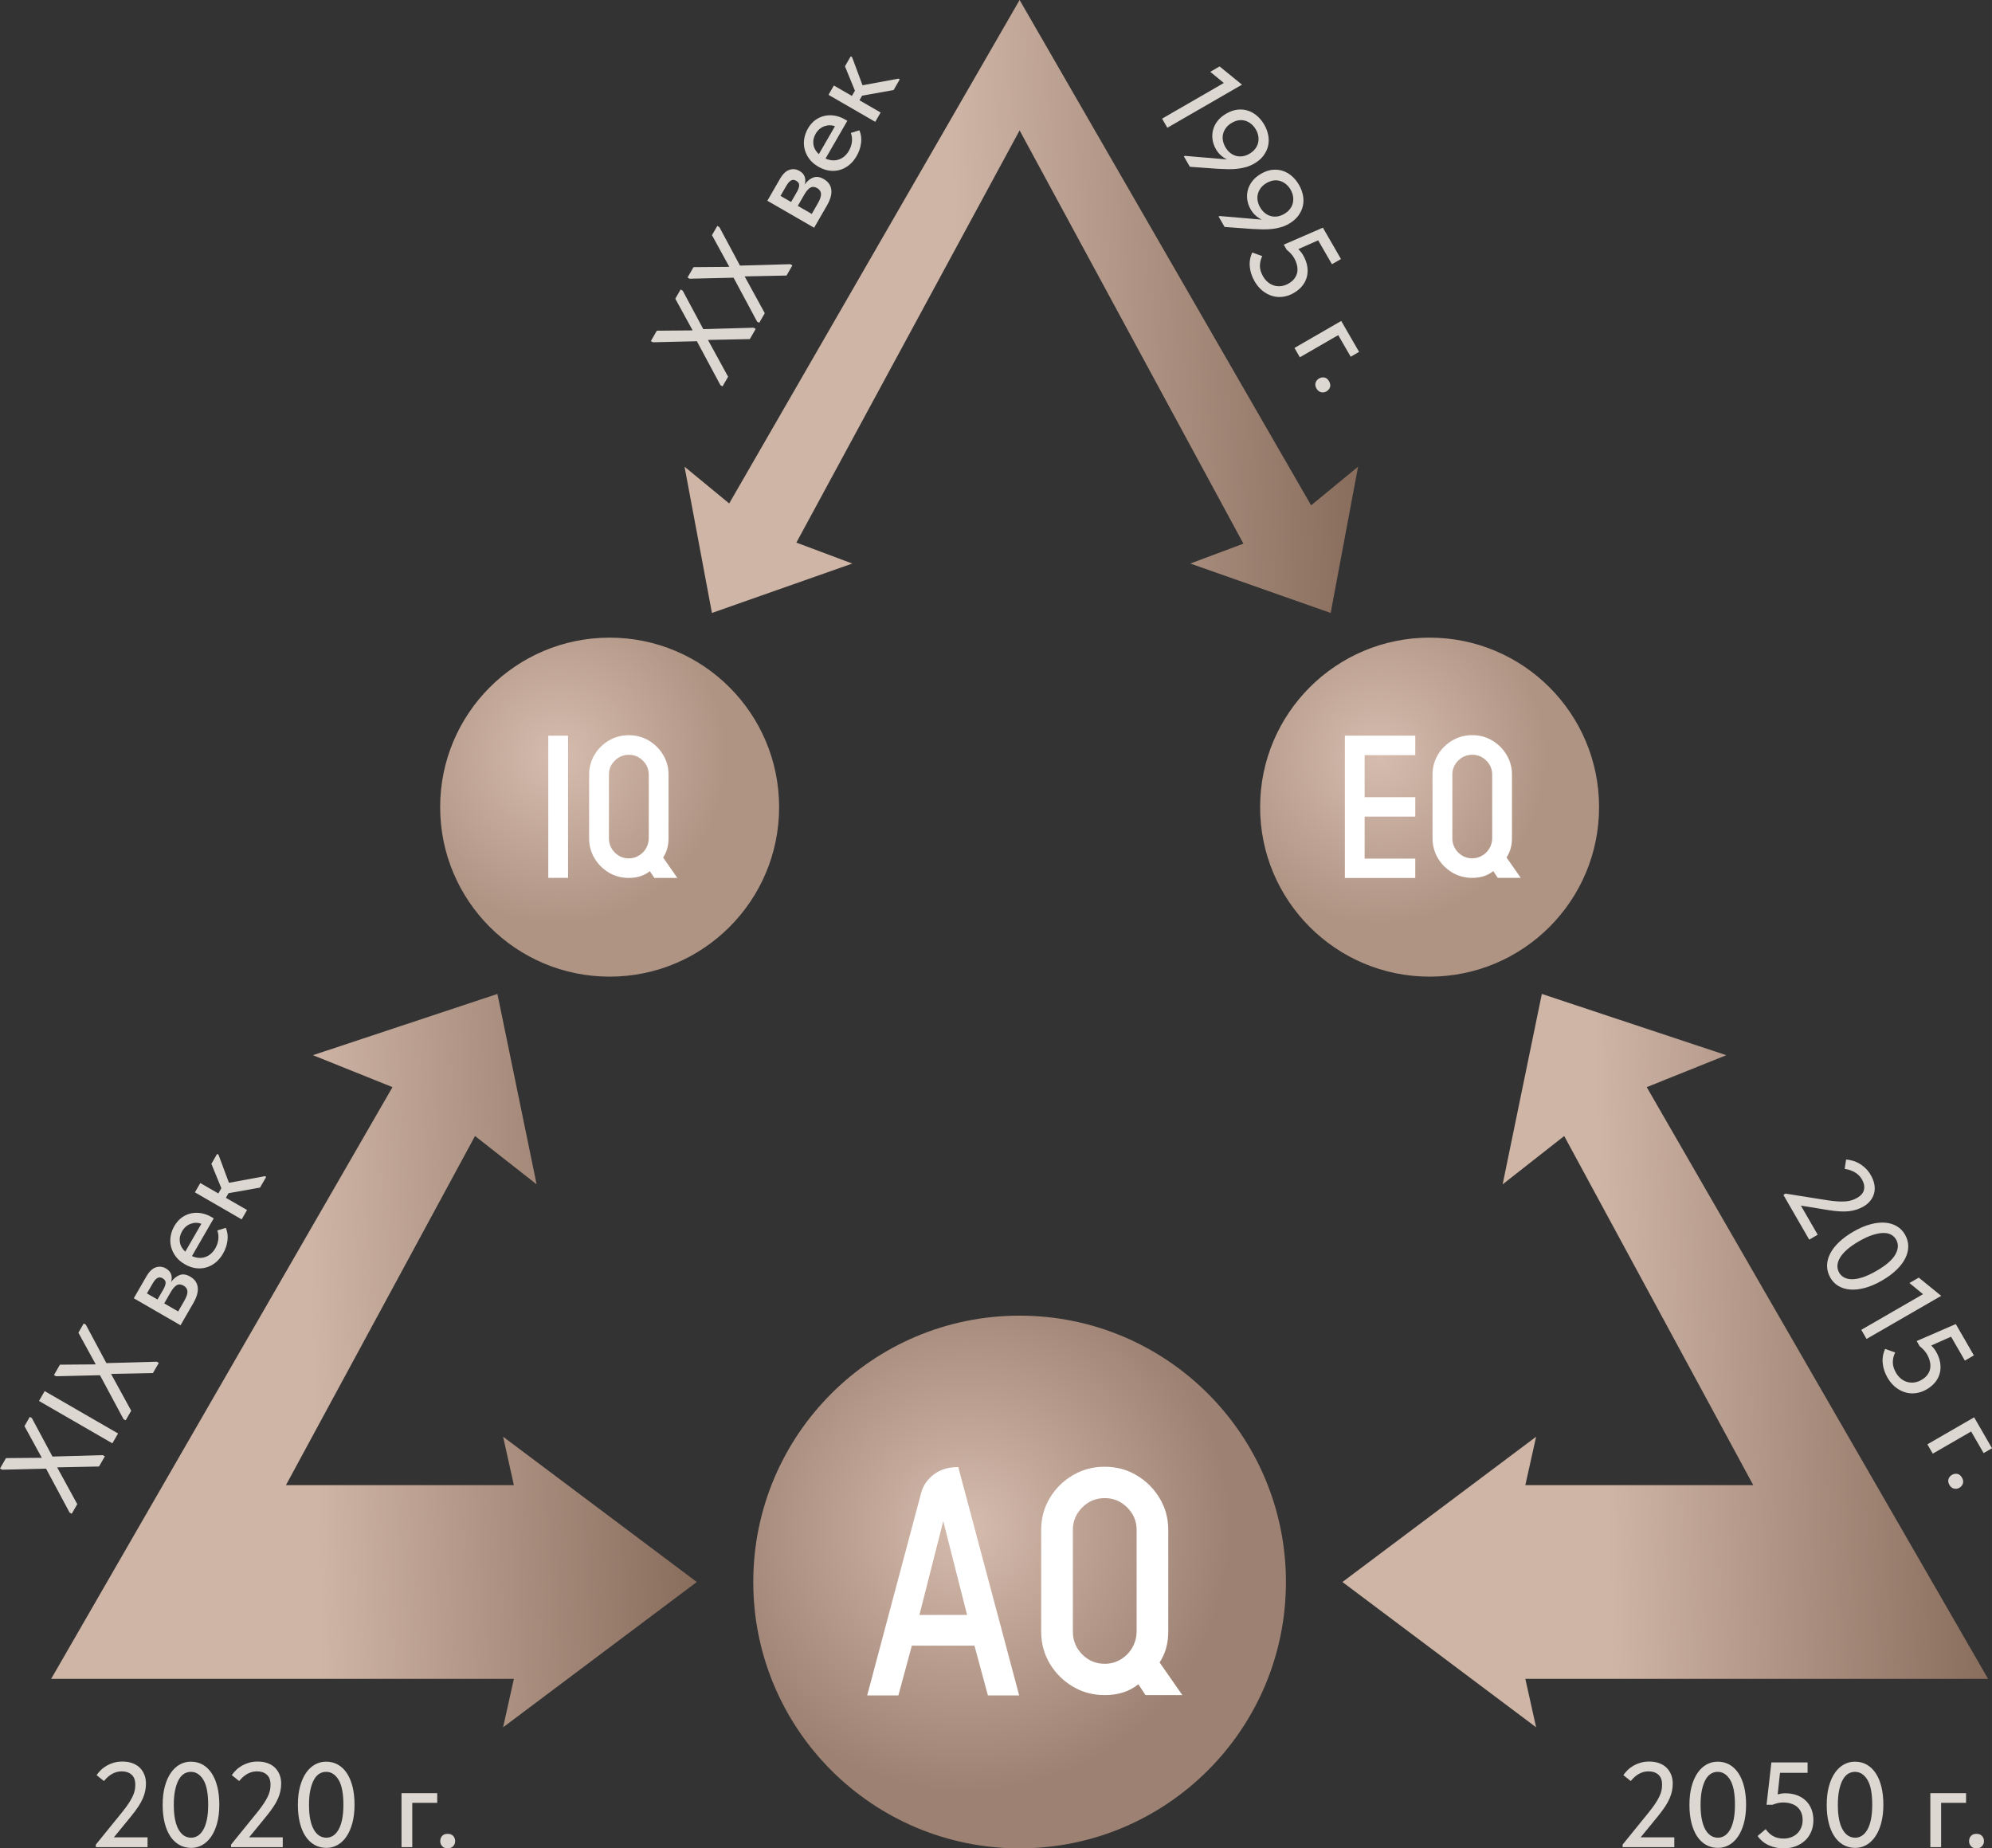 <?xml version="1.0" encoding="UTF-8"?> <!-- Creator: CorelDRAW 2021 (64-Bit) --> <svg xmlns="http://www.w3.org/2000/svg" xmlns:xlink="http://www.w3.org/1999/xlink" xmlns:xodm="http://www.corel.com/coreldraw/odm/2003" xml:space="preserve" width="52.245mm" height="48.472mm" style="shape-rendering:geometricPrecision; text-rendering:geometricPrecision; image-rendering:optimizeQuality; fill-rule:evenodd; clip-rule:evenodd" viewBox="0 0 12982.85 12045.35"><rect x="0" y="0" width="12982.85" height="12045.35" fill="#333333" stroke="none"/> <defs> <style type="text/css"> <![CDATA[ .fil5 {fill:#DDD7D2;fill-rule:nonzero} .fil4 {fill:white;fill-rule:nonzero} .fil0 {fill:url(#id0);fill-rule:nonzero} .fil3 {fill:url(#id1);fill-rule:nonzero} .fil1 {fill:url(#id2);fill-rule:nonzero} .fil2 {fill:url(#id3);fill-rule:nonzero} ]]> </style> <linearGradient id="id0" gradientUnits="objectBoundingBox" x1="1.462%" y1="50.504%" x2="98.538%" y2="47.468%"> <stop offset="0" style="stop-opacity:1; stop-color:#CFB5A6"></stop> <stop offset="0.4" style="stop-opacity:1; stop-color:#CFB5A6"></stop> <stop offset="1" style="stop-opacity:1; stop-color:#896D5D"></stop> </linearGradient> <radialGradient id="id1" gradientUnits="userSpaceOnUse" gradientTransform="matrix(0.414 1.545 -1.545 0.414 12880 -10993)" cx="8986" cy="4928.56" r="684.87" fx="8986" fy="4928.56"> <stop offset="0" style="stop-opacity:1; stop-color:#D6BCAE"></stop> <stop offset="1" style="stop-opacity:1; stop-color:#AF9484"></stop> </radialGradient> <radialGradient id="id2" gradientUnits="userSpaceOnUse" gradientTransform="matrix(0.377 1.408 -1.408 0.377 17953 -2669)" cx="6298.13" cy="9962.38" r="1180.36" fx="6298.13" fy="9962.38"> <stop offset="0" style="stop-opacity:1; stop-color:#D6BCAE"></stop> <stop offset="1" style="stop-opacity:1; stop-color:#9D8172"></stop> </radialGradient> <radialGradient id="id3" gradientUnits="userSpaceOnUse" gradientTransform="matrix(0.414 1.545 -1.545 0.414 9748 -2738)" xlink:href="#id1" cx="3641.92" cy="4928.56" r="684.87" fx="3641.92" fy="4928.56"> </radialGradient> </defs> <g id="Layer_x0020_1">  <polygon class="fil0" points="8749.27,10309.54 10011.66,9362.75 9941.38,9678.32 11426.93,9678.32 10194.68,7403.16 9793.43,7718.07 10048.89,6477.32 11251.11,6876.46 10732.59,7084.66 12957.23,10940.71 9941.38,10940.71 10011.66,11256.33 "></polygon> <polygon class="fil0" points="3241.85,6477.27 3497.31,7718.02 3095.96,7403.04 1863.64,9678.32 3349.21,9678.32 3278.93,9362.75 4541.32,10309.54 3278.93,11256.33 3349.21,10940.71 333.34,10940.71 2558.05,7084.56 2039.6,6876.41 "></polygon> <polygon class="fil0" points="6645.28,0 8545.2,3293.19 8851.26,3041.29 8672.66,3994.49 7757.95,3672.51 8103.94,3542.86 6645.28,849.7 5190.38,3536.01 5554.71,3672.53 4640.02,3994.49 4461.43,3041.31 4752.47,3280.87 "></polygon> <path class="fil1" d="M6645.28 8573.73c958.65,0 1735.81,777.16 1735.81,1735.81 0,958.65 -777.16,1735.81 -1735.81,1735.81 -958.65,0 -1735.81,-777.16 -1735.81,-1735.81 0,-958.65 777.16,-1735.81 1735.81,-1735.81z"></path> <path class="fil2" d="M3973.29 4155.35c610.05,0 1104.61,494.54 1104.61,1104.61 0,610.05 -494.57,1104.59 -1104.61,1104.59 -610.05,0 -1104.61,-494.54 -1104.61,-1104.59 0,-610.07 494.57,-1104.61 1104.61,-1104.61z"></path> <path class="fil3" d="M9317.37 4155.35c610.05,0 1104.61,494.54 1104.61,1104.61 0,610.05 -494.57,1104.59 -1104.61,1104.59 -610.05,0 -1104.61,-494.54 -1104.61,-1104.59 0,-610.07 494.57,-1104.61 1104.61,-1104.61z"></path> <path class="fil4" d="M6245.52 9560.51l396.96 1488.2 -203.75 0 -87.65 -324.34 -408.19 0 -87.67 324.34 -203.37 0 352.43 -1322.35c12.97,-46.99 40.68,-86.25 82.4,-118.16 41.72,-31.56 94.68,-47.69 158.84,-47.69zm-253.17 963.62l310.68 0 -155.34 -611.21 -155.34 611.21zm1565.36 309.63l148.33 212.87 -239.85 0 -46.99 -70.5c-58.92,46.99 -131.86,70.5 -219.15,70.5 -76.46,0 -146.24,-18.59 -209.01,-56.11 -62.77,-37.87 -112.55,-87.67 -149.72,-150.1 -36.83,-62.4 -55.42,-131.48 -55.42,-207.6l0 -663.1c0,-75.4 18.59,-144.11 55.42,-206.18 36.83,-62.08 86.6,-111.88 149.37,-149.03 62.77,-37.18 132.55,-56.11 209.36,-56.11 76.09,0 145.17,18.59 207.95,55.76 62.4,37.15 112.55,86.95 150.07,149.72 37.52,62.42 56.11,131.16 56.11,205.83l0 663.1c0,77.16 -18.94,144.13 -56.46,200.94zm-149.72 -200.94l0 -663.1c0,-56.46 -20.7,-105.19 -61.38,-145.87 -40.68,-40.68 -89.41,-61.01 -146.57,-61.01 -57.16,0 -106.26,20.33 -146.59,61.01 -40.68,40.68 -61.01,89.06 -61.01,145.87l0 663.1c0,58.22 20.33,108.02 61.01,148.7 40.68,40.68 89.44,61.01 146.59,61.01 40.31,0 77.48,-10.86 111.15,-32.95 46.64,-30.52 76.79,-73.66 91.18,-129.05 3.5,-15.43 5.62,-31.56 5.62,-47.71z"></path> <path class="fil4" d="M9224.11 4920.98l-330.06 0 0 273.75 330.06 0 0 126.88 -330.06 0 0 273.75 330.06 0 0 126.24 -458.93 0 0 -927.51 458.93 0 0 126.88zm594.84 666.93l92.69 133.02 -149.9 0 -29.37 -44.06c-36.83,29.37 -82.4,44.06 -136.97,44.06 -47.79,0 -91.4,-11.61 -130.64,-35.06 -39.21,-23.66 -70.35,-54.79 -93.56,-93.81 -23.01,-39.01 -34.64,-82.18 -34.64,-129.74l0 -414.45c0,-47.12 11.63,-90.06 34.64,-128.85 23.01,-38.79 54.12,-69.93 93.36,-93.16 39.21,-23.23 82.83,-35.06 130.84,-35.06 47.56,0 90.73,11.63 129.97,34.86 39.01,23.21 70.35,54.35 93.81,93.56 23.43,39.01 35.06,81.98 35.06,128.65l0 414.45c0,48.21 -11.85,90.08 -35.29,125.59zm-93.59 -125.59l0 -414.45c0,-35.26 -12.92,-65.73 -38.37,-91.15 -25.42,-25.42 -55.89,-38.15 -91.6,-38.15 -35.73,0 -66.4,12.72 -91.62,38.15 -25.42,25.42 -38.12,55.66 -38.12,91.15l0 414.45c0,36.38 12.7,67.52 38.12,92.94 25.42,25.42 55.89,38.12 91.62,38.12 25.2,0 48.43,-6.78 69.48,-20.6 29.15,-19.06 47.99,-46.02 56.98,-80.64 2.19,-9.64 3.5,-19.73 3.5,-29.82z"></path> <path class="fil4" d="M3702.35 4794.44l0 926.41 -128.87 0 0 -926.41 128.87 0zm619.59 793.81l92.69 133.02 -149.9 0 -29.37 -44.06c-36.83,29.37 -82.4,44.06 -136.97,44.06 -47.79,0 -91.4,-11.61 -130.64,-35.06 -39.21,-23.66 -70.35,-54.79 -93.56,-93.81 -23.01,-39.01 -34.64,-82.18 -34.64,-129.74l0 -414.45c0,-47.12 11.63,-90.06 34.64,-128.85 23.01,-38.79 54.12,-69.93 93.36,-93.16 39.21,-23.23 82.83,-35.06 130.84,-35.06 47.56,0 90.73,11.63 129.97,34.86 39.01,23.21 70.35,54.35 93.81,93.56 23.43,39.01 35.06,81.98 35.06,128.65l0 414.45c0,48.21 -11.85,90.08 -35.29,125.59zm-93.59 -125.59l0 -414.45c0,-35.26 -12.92,-65.73 -38.37,-91.15 -25.42,-25.42 -55.89,-38.15 -91.6,-38.15 -35.73,0 -66.4,12.72 -91.62,38.15 -25.42,25.42 -38.12,55.66 -38.12,91.15l0 414.45c0,36.38 12.7,67.52 38.12,92.94 25.42,25.42 55.89,38.12 91.62,38.12 25.2,0 48.43,-6.78 69.48,-20.6 29.15,-19.06 47.99,-46.02 56.98,-80.64 2.19,-9.64 3.5,-19.73 3.5,-29.82z"></path> <path class="fil5" d="M624.58 12020.85l169.63 -209.09c17.35,-21.55 31.56,-40.63 42.59,-57.18 11.06,-16.58 20,-31.96 26.84,-46.17 6.83,-14.19 11.56,-27.48 14.19,-39.83 2.63,-12.38 3.95,-25.12 3.95,-38.27 0,-29.45 -8.15,-51.29 -24.45,-65.48 -16.3,-14.21 -37.62,-21.32 -63.91,-21.32 -43.14,0 -81.78,21.05 -115.98,63.12l-48.13 -38.64c7.9,-11.06 17.22,-21.97 28.01,-32.75 10.78,-10.78 23.28,-20.25 37.47,-28.4 14.21,-8.15 29.85,-14.74 46.94,-19.73 17.1,-4.99 35.64,-7.48 55.64,-7.48 24.73,0 46.67,3.55 65.88,10.64 19.18,7.11 35.24,17.1 48.13,29.99 12.87,12.87 22.74,28.01 29.57,45.35 6.83,17.37 10.26,36.31 10.26,56.81 0,16.33 -1.57,32.35 -4.72,48.13 -3.16,15.78 -8.42,32.23 -15.78,49.33 -7.38,17.1 -17.25,34.96 -29.6,53.65 -12.38,18.66 -27.48,39.04 -45.38,61.13l-113.61 138.86 219.35 0 0 63.91 -336.89 0 0 -16.58zm621.73 21.32c-28.95,0 -54.97,-6.59 -78.13,-19.73 -23.14,-13.15 -42.74,-31.96 -58.77,-56.41 -16.05,-24.48 -28.28,-53.92 -36.68,-88.37 -8.42,-34.47 -12.62,-72.98 -12.62,-115.6 0,-45.23 4.72,-85.34 14.19,-120.32 9.47,-34.96 22.49,-64.44 39.06,-88.37 16.55,-23.93 36.03,-42.07 58.37,-54.42 22.37,-12.38 46.42,-18.56 72.19,-18.56 28.93,0 54.84,6.59 77.73,19.73 22.86,13.15 42.34,31.96 58.37,56.41 16.05,24.48 28.28,53.92 36.7,88.37 8.4,34.47 12.62,72.98 12.62,115.6 0,45.23 -4.75,85.34 -14.21,120.32 -9.47,34.96 -22.49,64.44 -39.06,88.37 -16.55,23.93 -35.88,42.07 -57.98,54.42 -22.09,12.38 -46.02,18.56 -71.79,18.56zm0 -66.3c14.71,0 28.78,-4.08 42.2,-12.23 13.42,-8.15 25.25,-20.9 35.51,-38.27 10.26,-17.35 18.26,-39.56 24.05,-66.65 5.79,-27.09 8.7,-59.84 8.7,-98.23 0,-73.66 -10.54,-127.68 -31.56,-162.15 -21.05,-34.44 -48.13,-51.69 -81.28,-51.69 -15.26,0 -29.57,3.95 -42.99,11.85 -13.42,7.88 -25.12,20.5 -35.11,37.87 -9.99,17.35 -18.02,39.71 -24.05,67.05 -6.06,27.36 -9.07,60.24 -9.07,98.63 0,36.83 2.76,68.64 8.28,95.47 5.52,26.81 13.42,49.05 23.66,66.67 10.26,17.62 22.24,30.64 35.91,39.04 13.67,8.42 28.93,12.62 45.77,12.62zm259.58 44.98l169.63 -209.09c17.35,-21.55 31.56,-40.63 42.59,-57.18 11.06,-16.58 20,-31.96 26.84,-46.17 6.83,-14.19 11.56,-27.48 14.19,-39.83 2.63,-12.38 3.95,-25.12 3.95,-38.27 0,-29.45 -8.15,-51.29 -24.45,-65.48 -16.3,-14.21 -37.62,-21.32 -63.91,-21.32 -43.14,0 -81.78,21.05 -115.98,63.12l-48.13 -38.64c7.9,-11.06 17.22,-21.97 28.01,-32.75 10.78,-10.78 23.28,-20.25 37.47,-28.4 14.21,-8.15 29.85,-14.74 46.94,-19.73 17.1,-4.99 35.64,-7.48 55.64,-7.48 24.73,0 46.67,3.55 65.88,10.64 19.18,7.11 35.24,17.1 48.13,29.99 12.87,12.87 22.74,28.01 29.57,45.35 6.83,17.37 10.26,36.31 10.26,56.81 0,16.33 -1.57,32.35 -4.72,48.13 -3.16,15.78 -8.42,32.23 -15.78,49.33 -7.38,17.1 -17.25,34.96 -29.6,53.65 -12.38,18.66 -27.48,39.04 -45.38,61.13l-113.61 138.86 219.35 0 0 63.91 -336.89 0 0 -16.58zm621.73 21.32c-28.95,0 -54.97,-6.59 -78.13,-19.73 -23.14,-13.15 -42.74,-31.96 -58.77,-56.41 -16.05,-24.48 -28.28,-53.92 -36.68,-88.37 -8.42,-34.47 -12.62,-72.98 -12.62,-115.6 0,-45.23 4.72,-85.34 14.19,-120.32 9.47,-34.96 22.49,-64.44 39.06,-88.37 16.55,-23.93 36.03,-42.07 58.37,-54.42 22.37,-12.38 46.42,-18.56 72.19,-18.56 28.93,0 54.84,6.59 77.73,19.73 22.86,13.15 42.34,31.96 58.37,56.41 16.05,24.48 28.28,53.92 36.7,88.37 8.4,34.47 12.62,72.98 12.62,115.6 0,45.23 -4.75,85.34 -14.21,120.32 -9.47,34.96 -22.49,64.44 -39.06,88.37 -16.55,23.93 -35.88,42.07 -57.98,54.42 -22.09,12.38 -46.02,18.56 -71.79,18.56zm0 -66.3c14.71,0 28.78,-4.08 42.2,-12.23 13.42,-8.15 25.25,-20.9 35.51,-38.27 10.26,-17.35 18.26,-39.56 24.05,-66.65 5.79,-27.09 8.7,-59.84 8.7,-98.23 0,-73.66 -10.54,-127.68 -31.56,-162.15 -21.05,-34.44 -48.13,-51.69 -81.28,-51.69 -15.26,0 -29.57,3.95 -42.99,11.85 -13.42,7.88 -25.12,20.5 -35.11,37.87 -9.99,17.35 -18.02,39.71 -24.05,67.05 -6.06,27.36 -9.07,60.24 -9.07,98.63 0,36.83 2.76,68.64 8.28,95.47 5.52,26.81 13.42,49.05 23.66,66.67 10.26,17.62 22.24,30.64 35.91,39.04 13.67,8.42 28.93,12.62 45.77,12.62zm489.18 -290.35l232.75 0 0 63.12 -162.54 0 0 288.78 -70.2 0 0 -351.9zm300.59 359.81c-15.26,0 -27.09,-4.62 -35.51,-13.82 -8.4,-9.22 -12.62,-20.13 -12.62,-32.75 0,-13.67 4.08,-25.1 12.23,-34.32 8.15,-9.19 20.13,-13.82 35.91,-13.82 15.78,0 27.88,4.62 36.31,13.82 8.4,9.22 12.62,20.65 12.62,34.32 0,12.62 -4.35,23.53 -13.02,32.75 -8.7,9.19 -20.65,13.82 -35.91,13.82z"></path> <path class="fil5" d="M10575.41 12020.85l169.63 -209.09c17.35,-21.55 31.56,-40.63 42.59,-57.18 11.06,-16.58 20,-31.96 26.84,-46.17 6.83,-14.19 11.56,-27.48 14.19,-39.83 2.63,-12.38 3.95,-25.12 3.95,-38.27 0,-29.45 -8.15,-51.29 -24.45,-65.48 -16.3,-14.21 -37.62,-21.32 -63.91,-21.32 -43.14,0 -81.78,21.05 -115.98,63.12l-48.13 -38.64c7.9,-11.06 17.22,-21.97 28.01,-32.75 10.78,-10.78 23.28,-20.25 37.47,-28.4 14.21,-8.15 29.85,-14.74 46.94,-19.73 17.1,-4.99 35.64,-7.48 55.64,-7.48 24.73,0 46.67,3.55 65.88,10.64 19.18,7.11 35.24,17.1 48.13,29.99 12.87,12.87 22.74,28.01 29.57,45.35 6.83,17.37 10.26,36.31 10.26,56.81 0,16.33 -1.57,32.35 -4.72,48.13 -3.16,15.78 -8.42,32.23 -15.78,49.33 -7.38,17.1 -17.25,34.96 -29.6,53.65 -12.38,18.66 -27.48,39.04 -45.38,61.13l-113.61 138.86 219.35 0 0 63.91 -336.89 0 0 -16.58zm621.73 21.32c-28.95,0 -54.97,-6.59 -78.13,-19.73 -23.14,-13.15 -42.74,-31.96 -58.77,-56.41 -16.05,-24.48 -28.28,-53.92 -36.68,-88.37 -8.42,-34.47 -12.62,-72.98 -12.62,-115.6 0,-45.23 4.72,-85.34 14.19,-120.32 9.47,-34.96 22.49,-64.44 39.06,-88.37 16.55,-23.93 36.03,-42.07 58.37,-54.42 22.37,-12.38 46.42,-18.56 72.19,-18.56 28.93,0 54.84,6.59 77.73,19.73 22.86,13.15 42.34,31.96 58.37,56.41 16.05,24.48 28.28,53.92 36.7,88.37 8.4,34.47 12.62,72.98 12.62,115.6 0,45.23 -4.75,85.34 -14.21,120.32 -9.47,34.96 -22.49,64.44 -39.06,88.37 -16.55,23.93 -35.88,42.07 -57.98,54.42 -22.09,12.38 -46.02,18.56 -71.79,18.56zm0 -66.3c14.71,0 28.78,-4.08 42.2,-12.23 13.42,-8.15 25.25,-20.9 35.51,-38.27 10.26,-17.35 18.26,-39.56 24.05,-66.65 5.79,-27.09 8.7,-59.84 8.7,-98.23 0,-73.66 -10.54,-127.68 -31.56,-162.15 -21.05,-34.44 -48.13,-51.69 -81.28,-51.69 -15.26,0 -29.57,3.95 -42.99,11.85 -13.42,7.88 -25.12,20.5 -35.11,37.87 -9.99,17.35 -18.02,39.71 -24.05,67.05 -6.06,27.36 -9.07,60.24 -9.07,98.63 0,36.83 2.76,68.64 8.28,95.47 5.52,26.81 13.42,49.05 23.66,66.67 10.26,17.62 22.24,30.64 35.91,39.04 13.67,8.42 28.93,12.62 45.77,12.62zm427.62 69.46c-34.19,0 -66.15,-6.59 -95.87,-19.73 -29.72,-13.15 -54.3,-33.4 -73.76,-60.76l52.86 -44.98c12.1,18.41 27.61,33.27 46.54,44.58 18.94,11.31 42.34,16.97 70.23,16.97 17.89,0 34.44,-2.91 49.7,-8.7 15.26,-5.77 28.4,-14.07 39.46,-24.85 11.03,-10.78 19.58,-23.53 25.65,-38.27 6.04,-14.71 9.07,-31.01 9.07,-48.91 0,-18.94 -3.16,-35.64 -9.47,-50.1 -6.31,-14.46 -15.13,-26.44 -26.44,-35.91 -11.31,-9.47 -24.85,-16.58 -40.63,-21.3 -15.78,-4.75 -32.88,-7.11 -51.29,-7.11 -12.1,0 -23.93,1.44 -35.49,4.35 -11.58,2.88 -22.64,6.44 -33.15,10.64l-38.67 0 31.56 -276.14 235.93 0 0 67.84 -179.89 0 -15.01 140.45c7.9,-2.11 15.93,-3.8 24.08,-5.12 8.15,-1.32 16.43,-1.99 24.85,-1.99 28.4,0 53.9,4.22 76.54,12.62 22.61,8.42 41.95,20.38 57.98,35.91 16.05,15.51 28.28,34.04 36.7,55.61 8.4,21.57 12.62,45.5 12.62,71.79 0,26.84 -4.75,51.56 -14.21,74.18 -9.47,22.61 -22.89,41.95 -40.23,58 -17.37,16.03 -37.87,28.53 -61.55,37.47 -23.66,8.95 -49.7,13.42 -78.1,13.42zm467.08 -3.16c-28.95,0 -54.97,-6.59 -78.13,-19.73 -23.14,-13.15 -42.74,-31.96 -58.77,-56.41 -16.05,-24.48 -28.28,-53.92 -36.68,-88.37 -8.42,-34.47 -12.62,-72.98 -12.62,-115.6 0,-45.23 4.72,-85.34 14.19,-120.32 9.47,-34.96 22.49,-64.44 39.06,-88.37 16.55,-23.93 36.03,-42.07 58.37,-54.42 22.37,-12.38 46.42,-18.56 72.19,-18.56 28.93,0 54.84,6.59 77.73,19.73 22.86,13.15 42.34,31.96 58.37,56.41 16.05,24.48 28.28,53.92 36.7,88.37 8.4,34.47 12.62,72.98 12.62,115.6 0,45.23 -4.75,85.34 -14.21,120.32 -9.47,34.96 -22.49,64.44 -39.06,88.37 -16.55,23.93 -35.88,42.07 -57.98,54.42 -22.09,12.38 -46.02,18.56 -71.79,18.56zm0 -66.3c14.71,0 28.78,-4.08 42.2,-12.23 13.42,-8.15 25.25,-20.9 35.51,-38.27 10.26,-17.35 18.26,-39.56 24.05,-66.65 5.79,-27.09 8.7,-59.84 8.7,-98.23 0,-73.66 -10.54,-127.68 -31.56,-162.15 -21.05,-34.44 -48.13,-51.69 -81.28,-51.69 -15.26,0 -29.57,3.95 -42.99,11.85 -13.42,7.88 -25.12,20.5 -35.11,37.87 -9.99,17.35 -18.02,39.71 -24.05,67.05 -6.06,27.36 -9.07,60.24 -9.07,98.63 0,36.83 2.76,68.64 8.28,95.47 5.52,26.81 13.42,49.05 23.66,66.67 10.26,17.62 22.24,30.64 35.91,39.04 13.67,8.42 28.93,12.62 45.77,12.62zm489.18 -290.35l232.75 0 0 63.12 -162.54 0 0 288.78 -70.2 0 0 -351.9zm300.59 359.81c-15.26,0 -27.09,-4.62 -35.51,-13.82 -8.4,-9.22 -12.62,-20.13 -12.62,-32.75 0,-13.67 4.08,-25.1 12.23,-34.32 8.15,-9.19 20.13,-13.82 35.91,-13.82 15.78,0 27.88,4.62 36.31,13.82 8.4,9.22 12.62,20.65 12.62,34.32 0,12.62 -4.35,23.53 -13.02,32.75 -8.7,9.19 -20.65,13.82 -35.91,13.82z"></path> <path class="fil5" d="M7976.36 540.81l-88.49 -72.81 60.81 -35.09 146.04 118.83 -486.49 280.88 -34.32 -59.44 402.45 -232.37zm263.39 271.59c12.62,21.87 21.25,44.68 25.84,68.44 4.62,23.76 4.4,46.82 -0.62,69.16 -5.02,22.32 -14.96,43.54 -29.75,63.62 -14.84,20.1 -35.21,37.67 -61.18,52.66 -16.85,9.72 -34.27,17.2 -52.21,22.39 -17.97,5.22 -36.78,8.92 -56.41,11.16 -19.66,2.24 -40.23,3.18 -61.7,2.83 -21.47,-0.37 -44.13,-1.27 -68.01,-2.66l-180.74 -13.17 -39.04 -67.64 6.14 -3.55 275.02 23.43c-14.34,-6.91 -27.71,-15.88 -40.16,-26.94 -12.45,-11.03 -23.28,-24.5 -32.48,-40.46 -10.78,-18.69 -17.87,-38.59 -21.25,-59.71 -3.38,-21.12 -2.61,-42.07 2.41,-62.87 4.99,-20.82 14.64,-40.65 28.95,-59.57 14.29,-18.86 33.75,-35.41 58.35,-49.6 25.5,-14.74 50.52,-23.26 75,-25.55 24.5,-2.29 47.39,0.27 68.69,7.73 21.3,7.43 40.73,19.01 58.27,34.67 17.54,15.71 32.53,34.22 44.88,55.64zm-54.65 31.56c-7.9,-13.67 -17.49,-25.27 -28.8,-34.86 -11.28,-9.57 -23.73,-16.65 -37.32,-21.25 -13.59,-4.62 -28.06,-5.99 -43.36,-4.13 -15.33,1.84 -30.96,7.41 -46.89,16.6 -15.95,9.22 -28.58,19.95 -37.85,32.33 -9.27,12.33 -15.68,25.42 -19.18,39.31 -3.55,13.89 -4.05,28.3 -1.49,43.21 2.53,14.93 7.9,29.47 16.05,43.59 8.15,14.11 17.87,25.94 29.17,35.51 11.28,9.59 23.78,16.5 37.47,20.75 13.67,4.25 28.18,5.42 43.51,3.58 15.31,-1.89 30.74,-7.28 46.22,-16.2 15.93,-9.22 28.68,-20.08 38.17,-32.53 9.49,-12.47 15.83,-25.7 19.01,-39.66 3.16,-13.99 3.53,-28.33 1.12,-43.04 -2.41,-14.69 -7.68,-29.1 -15.83,-43.21zm281.08 360.63c12.62,21.87 21.25,44.68 25.84,68.46 4.62,23.76 4.4,46.79 -0.62,69.13 -5.02,22.32 -14.96,43.54 -29.75,63.64 -14.84,20.08 -35.21,37.65 -61.18,52.63 -16.85,9.74 -34.27,17.2 -52.21,22.39 -17.97,5.22 -36.78,8.92 -56.41,11.18 -19.66,2.21 -40.23,3.16 -61.7,2.81 -21.47,-0.35 -44.13,-1.24 -68.01,-2.63l-180.74 -13.2 -39.04 -67.64 6.14 -3.55 275.02 23.43c-14.34,-6.91 -27.71,-15.88 -40.16,-26.91 -12.45,-11.03 -23.28,-24.53 -32.48,-40.48 -10.78,-18.66 -17.87,-38.57 -21.25,-59.69 -3.38,-21.15 -2.61,-42.1 2.41,-62.9 4.99,-20.8 14.64,-40.63 28.95,-59.54 14.29,-18.89 33.75,-35.41 58.35,-49.63 25.5,-14.71 50.52,-23.23 75,-25.52 24.5,-2.31 47.39,0.27 68.69,7.7 21.3,7.46 40.73,19.01 58.27,34.69 17.54,15.68 32.53,34.22 44.88,55.61zm-54.65 31.56c-7.9,-13.67 -17.49,-25.27 -28.8,-34.84 -11.28,-9.59 -23.73,-16.67 -37.32,-21.27 -13.59,-4.6 -28.06,-5.99 -43.36,-4.1 -15.33,1.84 -30.96,7.41 -46.89,16.6 -15.95,9.19 -28.58,19.95 -37.85,32.31 -9.27,12.33 -15.68,25.45 -19.18,39.31 -3.55,13.92 -4.05,28.3 -1.49,43.21 2.53,14.96 7.9,29.47 16.05,43.59 8.15,14.11 17.87,25.97 29.17,35.54 11.28,9.57 23.78,16.48 37.47,20.73 13.67,4.25 28.18,5.44 43.51,3.58 15.31,-1.86 30.74,-7.26 46.22,-16.2 15.93,-9.19 28.68,-20.05 38.17,-32.5 9.49,-12.5 15.83,-25.72 19.01,-39.69 3.16,-13.99 3.53,-28.3 1.12,-43.02 -2.41,-14.71 -7.68,-29.12 -15.83,-43.24zm-234.98 596.65c-17.1,-29.62 -27.38,-60.58 -30.86,-92.89 -3.48,-32.31 1.79,-63.72 15.76,-94.26l65.38 23.28c-9.89,19.68 -15.01,40.56 -15.33,62.6 -0.32,22.07 6.46,45.15 20.4,69.31 8.95,15.51 19.73,28.38 32.38,38.69 12.62,10.34 26.39,17.57 41.25,21.74 14.86,4.17 30.17,5.19 45.97,3.08 15.76,-2.11 31.39,-7.65 46.89,-16.6 16.4,-9.47 29.27,-20.55 38.64,-33.25 9.37,-12.7 15.33,-26.32 17.89,-40.85 2.53,-14.51 1.91,-29.8 -1.89,-45.82 -3.78,-16.05 -10.29,-32.03 -19.48,-47.99 -6.06,-10.46 -13.22,-20 -21.52,-28.55 -8.28,-8.57 -16.87,-16.38 -25.77,-23.38l-19.33 -33.5 254.91 -110.73 117.96 204.32 -58.75 33.92 -89.96 -155.79 -129.15 57.23c5.79,5.79 11.28,11.9 16.48,18.29 5.22,6.41 9.94,13.25 14.16,20.53 14.19,24.6 23.28,48.81 27.34,72.61 4,23.78 3.33,46.49 -2.11,68.16 -5.42,21.64 -15.36,41.5 -29.82,59.59 -14.49,18.04 -33.1,33.67 -55.86,46.82 -23.23,13.42 -47.02,21.67 -71.34,24.78 -24.3,3.11 -47.76,1.17 -70.35,-5.84 -22.56,-7.03 -43.64,-18.54 -63.22,-34.57 -19.58,-16 -36.48,-36.33 -50.67,-60.93zm564.87 258.79l116.37 201.56 -54.67 31.56 -81.26 -140.78 -250.09 144.4 -35.11 -60.81 304.76 -175.94zm-161.3 440.22c-7.63,-13.22 -9.54,-25.77 -5.79,-37.67 3.78,-11.88 11.11,-21 22.04,-27.31 11.83,-6.83 23.78,-9.02 35.83,-6.56 12.05,2.46 22.04,10.51 29.92,24.18 7.9,13.67 9.94,26.47 6.19,38.34 -3.78,11.9 -11.58,21.27 -23.41,28.11 -10.93,6.31 -22.54,8 -34.86,5.09 -12.33,-2.93 -22.29,-10.98 -29.92,-24.18z"></path> <path class="fil5" d="M4695.41 2510.07l-153.55 -286.37 -286.37 6.86 -13.67 -7.88 39.04 -67.64 233.42 -1.91 -113.09 -206.5 34.72 -60.11 13.67 7.88 134.12 250.54 327.9 -9.29 13.67 7.88 -38.27 66.3 -272.85 5.52 131.23 239.78 -36.28 62.85 -13.67 -7.88zm239.06 -414.08l-153.55 -286.37 -286.37 6.86 -13.67 -7.88 39.06 -67.64 233.42 -1.91 -113.09 -206.5 34.72 -60.14 13.67 7.9 134.12 250.54 327.9 -9.29 13.67 7.88 -38.27 66.28 -272.88 5.54 131.26 239.75 -36.31 62.87 -13.67 -7.88zm66.72 -787.82l82.45 -142.79c18.14,-31.46 38.54,-50.97 61.16,-58.57 22.59,-7.58 44.61,-5.19 66.03,7.16 17.3,9.99 28.6,22.76 33.92,38.27 5.32,15.53 5.19,32.31 -0.37,50.35 15.68,-21.92 34,-37 54.87,-45.3 20.87,-8.28 44.08,-5.07 69.58,9.64 28.7,16.58 45.05,39.54 49.08,68.88 4,29.35 -5.44,63.84 -28.3,103.45l-83.65 144.85 -304.76 -175.94zm198.43 33.5l90.88 52.46 39.44 -68.34c15.01,-25.97 22.04,-46.82 21.1,-62.55 -0.97,-15.73 -9.39,-28.2 -25.35,-37.4 -16.4,-9.47 -31.19,-10.41 -44.36,-2.83 -13.17,7.58 -26.22,22.54 -39.09,44.85l-42.62 73.81zm-112.75 -65.11l69.01 39.86 37.5 -64.93c9.99,-17.3 15.11,-31.98 15.33,-43.96 0.27,-12 -6.21,-21.82 -19.43,-29.45 -12.3,-7.11 -23.61,-7.73 -34,-1.86 -10.36,5.86 -20.8,17.89 -31.31,36.11l-37.1 64.24zm495.96 -259.39c-13.42,23.23 -29.35,42.42 -47.81,57.58 -18.46,15.13 -38.69,25.97 -60.63,32.4 -21.94,6.46 -44.9,8.1 -68.86,4.9 -23.98,-3.21 -48.04,-11.78 -72.16,-25.72 -25.05,-14.46 -44.88,-31.68 -59.47,-51.66 -14.59,-19.95 -24.58,-41.05 -29.97,-63.29 -5.37,-22.24 -6.14,-44.83 -2.26,-67.82 3.85,-22.99 11.8,-44.95 23.91,-65.93 13.67,-23.66 30.04,-42.29 49.15,-55.89 19.06,-13.59 39.46,-22.61 61.18,-27.09 21.69,-4.47 43.69,-4.67 65.95,-0.65 22.27,4.08 43.41,11.88 63.44,23.46l17.1 9.87 -142.02 245.97c30.76,13.52 59.81,15.53 87,6.04 27.21,-9.49 48.91,-28.4 65.21,-56.63 11.03,-19.13 17.59,-38.89 19.76,-59.22 2.04,-20.35 -0.17,-39.41 -6.76,-57.18l55.59 -17.12c11.01,26.42 14.54,54.25 10.64,83.6 -3.78,29.4 -13.44,57.5 -28.98,84.39zm-267.02 -145.05c-13.15,22.76 -17.89,46 -14.24,69.66 3.63,23.68 15.38,44.58 35.26,62.75l104.94 -181.75c-23.04,-8.45 -46.32,-8.37 -69.8,0.22 -23.51,8.62 -42.22,24.97 -56.16,49.13zm83.82 -254.09l35.11 -60.78 117.52 67.84 19.73 -34.17 -65.06 -158.74 37.47 -64.91 8.9 5.14 68.16 183.29 234.49 -43.16 8.2 4.72 -40.23 69.68 -205.09 36.48 -17.37 30.07 138.04 79.69 -35.11 60.81 -304.76 -175.96z"></path> <path class="fil5" d="M453.59 9857.14l-153.55 -286.37 -286.37 6.86 -13.67 -7.88 39.04 -67.64 233.42 -1.91 -113.09 -206.5 34.72 -60.11 13.67 7.88 134.12 250.54 327.9 -9.29 13.67 7.88 -38.27 66.3 -272.85 5.52 131.23 239.78 -36.28 62.85 -13.67 -7.88zm315.85 -515.52l-37.08 64.24 -478.32 -276.16 37.1 -64.24 478.29 276.16zm35.66 -93.31l-153.55 -286.37 -286.37 6.86 -13.67 -7.88 39.04 -67.64 233.42 -1.91 -113.09 -206.5 34.72 -60.11 13.67 7.88 134.12 250.56 327.9 -9.32 13.67 7.88 -38.27 66.3 -272.85 5.52 131.23 239.78 -36.28 62.85 -13.67 -7.88zm66.72 -787.82l82.43 -142.79c18.17,-31.44 38.54,-50.94 61.16,-58.55 22.61,-7.58 44.61,-5.22 66.03,7.16 17.3,9.99 28.63,22.74 33.92,38.27 5.32,15.51 5.19,32.28 -0.37,50.35 15.71,-21.94 34,-37.03 54.89,-45.33 20.87,-8.28 44.06,-5.07 69.58,9.67 28.68,16.55 45.03,39.51 49.05,68.86 4.03,29.35 -5.42,63.84 -28.3,103.45l-83.62 144.88 -304.76 -175.96zm198.43 33.5l90.85 52.46 39.46 -68.34c14.98,-25.97 22.02,-46.82 21.1,-62.52 -0.97,-15.73 -9.39,-28.2 -25.35,-37.42 -16.4,-9.47 -31.19,-10.39 -44.36,-2.83 -13.2,7.58 -26.22,22.54 -39.11,44.85l-42.59 73.81zm-112.75 -65.08l69.01 39.83 37.47 -64.93c9.99,-17.3 15.11,-31.96 15.36,-43.96 0.25,-11.98 -6.24,-21.82 -19.46,-29.45 -12.28,-7.11 -23.61,-7.73 -33.97,-1.86 -10.36,5.86 -20.82,17.92 -31.34,36.11l-37.08 64.26zm495.96 -259.41c-13.42,23.23 -29.35,42.42 -47.84,57.58 -18.46,15.13 -38.69,25.97 -60.63,32.4 -21.94,6.46 -44.9,8.1 -68.83,4.9 -23.98,-3.21 -48.04,-11.78 -72.19,-25.72 -25.05,-14.46 -44.88,-31.66 -59.44,-51.64 -14.59,-19.98 -24.6,-41.05 -29.97,-63.32 -5.39,-22.24 -6.14,-44.83 -2.29,-67.82 3.85,-22.96 11.8,-44.95 23.91,-65.9 13.67,-23.68 30.07,-42.32 49.15,-55.91 19.06,-13.59 39.49,-22.59 61.18,-27.09 21.72,-4.45 43.71,-4.67 65.95,-0.62 22.29,4.05 43.44,11.85 63.47,23.43l17.07 9.87 -142.02 245.99c30.76,13.49 59.81,15.53 87.03,6.04 27.21,-9.52 48.88,-28.43 65.18,-56.66 11.06,-19.13 17.59,-38.87 19.78,-59.19 2.04,-20.38 -0.2,-39.44 -6.78,-57.21l55.59 -17.12c11.01,26.42 14.54,54.25 10.66,83.6 -3.78,29.42 -13.47,57.5 -28.98,84.39zm-267.04 -145.03c-13.15,22.76 -17.89,46 -14.24,69.63 3.63,23.68 15.41,44.61 35.29,62.77l104.94 -181.78c-23.06,-8.42 -46.35,-8.35 -69.8,0.25 -23.51,8.6 -42.25,24.97 -56.19,49.13zm83.84 -254.12l35.09 -60.78 117.54 67.84 19.73 -34.17 -65.06 -158.74 37.47 -64.91 8.9 5.14 68.16 183.32 234.49 -43.19 8.2 4.75 -40.23 69.68 -205.11 36.48 -17.35 30.04 138.02 79.69 -35.09 60.81 -304.76 -175.96z"></path> <path class="fil5" d="M11637.56 7778.48l265.9 42.34c27.34,4.25 50.97,7.01 70.82,8.3 19.88,1.29 37.67,1.34 53.4,0.15 15.71,-1.17 29.57,-3.73 41.57,-7.63 12.05,-3.9 23.76,-9.14 35.14,-15.71 25.5,-14.74 40.33,-32.7 44.48,-53.92 4.15,-21.22 -0.35,-43.24 -13.49,-66 -21.57,-37.37 -59.12,-60.31 -112.67,-68.88l9.42 -61.01c13.52,1.32 27.63,3.93 42.37,7.88 14.71,3.95 29.17,10.04 43.31,18.26 14.16,8.23 27.68,18.46 40.58,30.76 12.87,12.33 24.28,27.14 34.29,44.46 12.35,21.42 20.25,42.2 23.73,62.37 3.43,20.15 2.81,39.06 -1.91,56.68 -4.72,17.57 -12.9,33.7 -24.5,48.28 -11.63,14.61 -26.29,27.04 -44.06,37.3 -14.14,8.15 -28.8,14.81 -44.03,19.98 -15.26,5.14 -32.13,8.8 -50.62,10.98 -18.49,2.16 -38.89,2.56 -61.26,1.19 -22.37,-1.39 -47.56,-4.27 -75.64,-8.72l-177.06 -28.98 109.66 189.98 -55.34 31.96 -168.43 -291.77 14.34 -8.28zm292.41 549.09c-14.49,-25.07 -21.79,-50.92 -21.99,-77.53 -0.17,-26.61 6.31,-53.01 19.48,-79.1 13.17,-26.14 32.55,-51.46 58.17,-75.97 25.65,-24.53 56.91,-47.41 93.81,-68.74 39.16,-22.61 76.27,-38.57 111.3,-47.86 35.01,-9.29 67.05,-12.75 96.05,-10.36 29,2.39 54.47,10.19 76.31,23.36 21.92,13.17 39.29,30.91 52.19,53.23 14.46,25.05 21.72,50.79 21.77,77.18 0.05,26.37 -6.49,52.66 -19.66,78.75 -13.17,26.14 -32.55,51.46 -58.17,75.97 -25.65,24.53 -56.91,47.44 -93.81,68.74 -39.16,22.61 -76.27,38.57 -111.3,47.86 -35.01,9.27 -67.05,12.75 -96.07,10.34 -29,-2.36 -54.37,-10.04 -76.12,-22.99 -21.77,-12.95 -39.09,-30.57 -51.96,-52.88zm57.4 -33.15c7.36,12.72 17.92,22.86 31.68,30.42 13.77,7.55 30.74,11.43 50.89,11.63 20.15,0.2 43.41,-3.98 69.75,-12.5 26.37,-8.52 56.19,-22.39 89.44,-41.57 63.77,-36.83 105.29,-72.98 124.62,-108.42 19.31,-35.44 20.7,-67.52 4.13,-96.24 -7.63,-13.2 -18.19,-23.63 -31.76,-31.29 -13.52,-7.68 -30.32,-11.51 -50.35,-11.48 -20.03,0.02 -43.41,4.25 -70.1,12.7 -26.71,8.42 -56.68,22.27 -89.96,41.45 -31.88,18.41 -58.05,36.7 -78.53,54.92 -20.48,18.17 -35.78,36.13 -45.92,53.8 -10.11,17.72 -15.41,34.59 -15.85,50.62 -0.45,16.05 3.53,31.36 11.95,45.97zm546.01 139.36l-88.49 -72.81 60.81 -35.09 146.04 118.83 -486.49 280.88 -34.32 -59.44 402.45 -232.37zm-231.78 543.77c-17.1,-29.6 -27.38,-60.56 -30.86,-92.89 -3.48,-32.31 1.79,-63.72 15.76,-94.26l65.38 23.31c-9.89,19.68 -15.01,40.53 -15.33,62.6 -0.32,22.04 6.46,45.15 20.4,69.28 8.95,15.51 19.73,28.38 32.38,38.72 12.62,10.31 26.39,17.54 41.25,21.74 14.86,4.15 30.17,5.19 45.97,3.06 15.76,-2.11 31.39,-7.63 46.89,-16.58 16.4,-9.47 29.27,-20.55 38.64,-33.25 9.37,-12.7 15.33,-26.34 17.89,-40.85 2.53,-14.54 1.91,-29.82 -1.89,-45.85 -3.78,-16.03 -10.29,-32.03 -19.48,-47.96 -6.06,-10.49 -13.22,-20 -21.52,-28.55 -8.28,-8.6 -16.87,-16.4 -25.77,-23.41l-19.33 -33.47 254.91 -110.73 117.96 204.32 -58.75 33.92 -89.96 -155.81 -129.15 57.23c5.79,5.79 11.26,11.9 16.48,18.31 5.22,6.39 9.94,13.22 14.16,20.53 14.19,24.58 23.28,48.78 27.34,72.59 4,23.81 3.33,46.52 -2.11,68.16 -5.42,21.64 -15.36,41.5 -29.82,59.59 -14.49,18.07 -33.1,33.67 -55.86,46.82 -23.23,13.42 -47.02,21.69 -71.34,24.8 -24.3,3.11 -47.76,1.14 -70.35,-5.84 -22.56,-7.03 -43.64,-18.54 -63.22,-34.59 -19.58,-16 -36.48,-36.33 -50.67,-60.93zm564.87 258.79l116.37 201.56 -54.67 31.56 -81.26 -140.75 -250.09 144.38 -35.11 -60.78 304.76 -175.96zm-161.3 440.22c-7.63,-13.22 -9.54,-25.77 -5.79,-37.67 3.78,-11.88 11.11,-21 22.04,-27.31 11.83,-6.83 23.78,-9.02 35.83,-6.56 12.05,2.46 22.04,10.54 29.92,24.18 7.9,13.67 9.94,26.47 6.19,38.37 -3.78,11.88 -11.58,21.25 -23.41,28.08 -10.93,6.31 -22.56,8 -34.86,5.09 -12.33,-2.93 -22.29,-10.96 -29.92,-24.18z"></path> </g> </svg> 